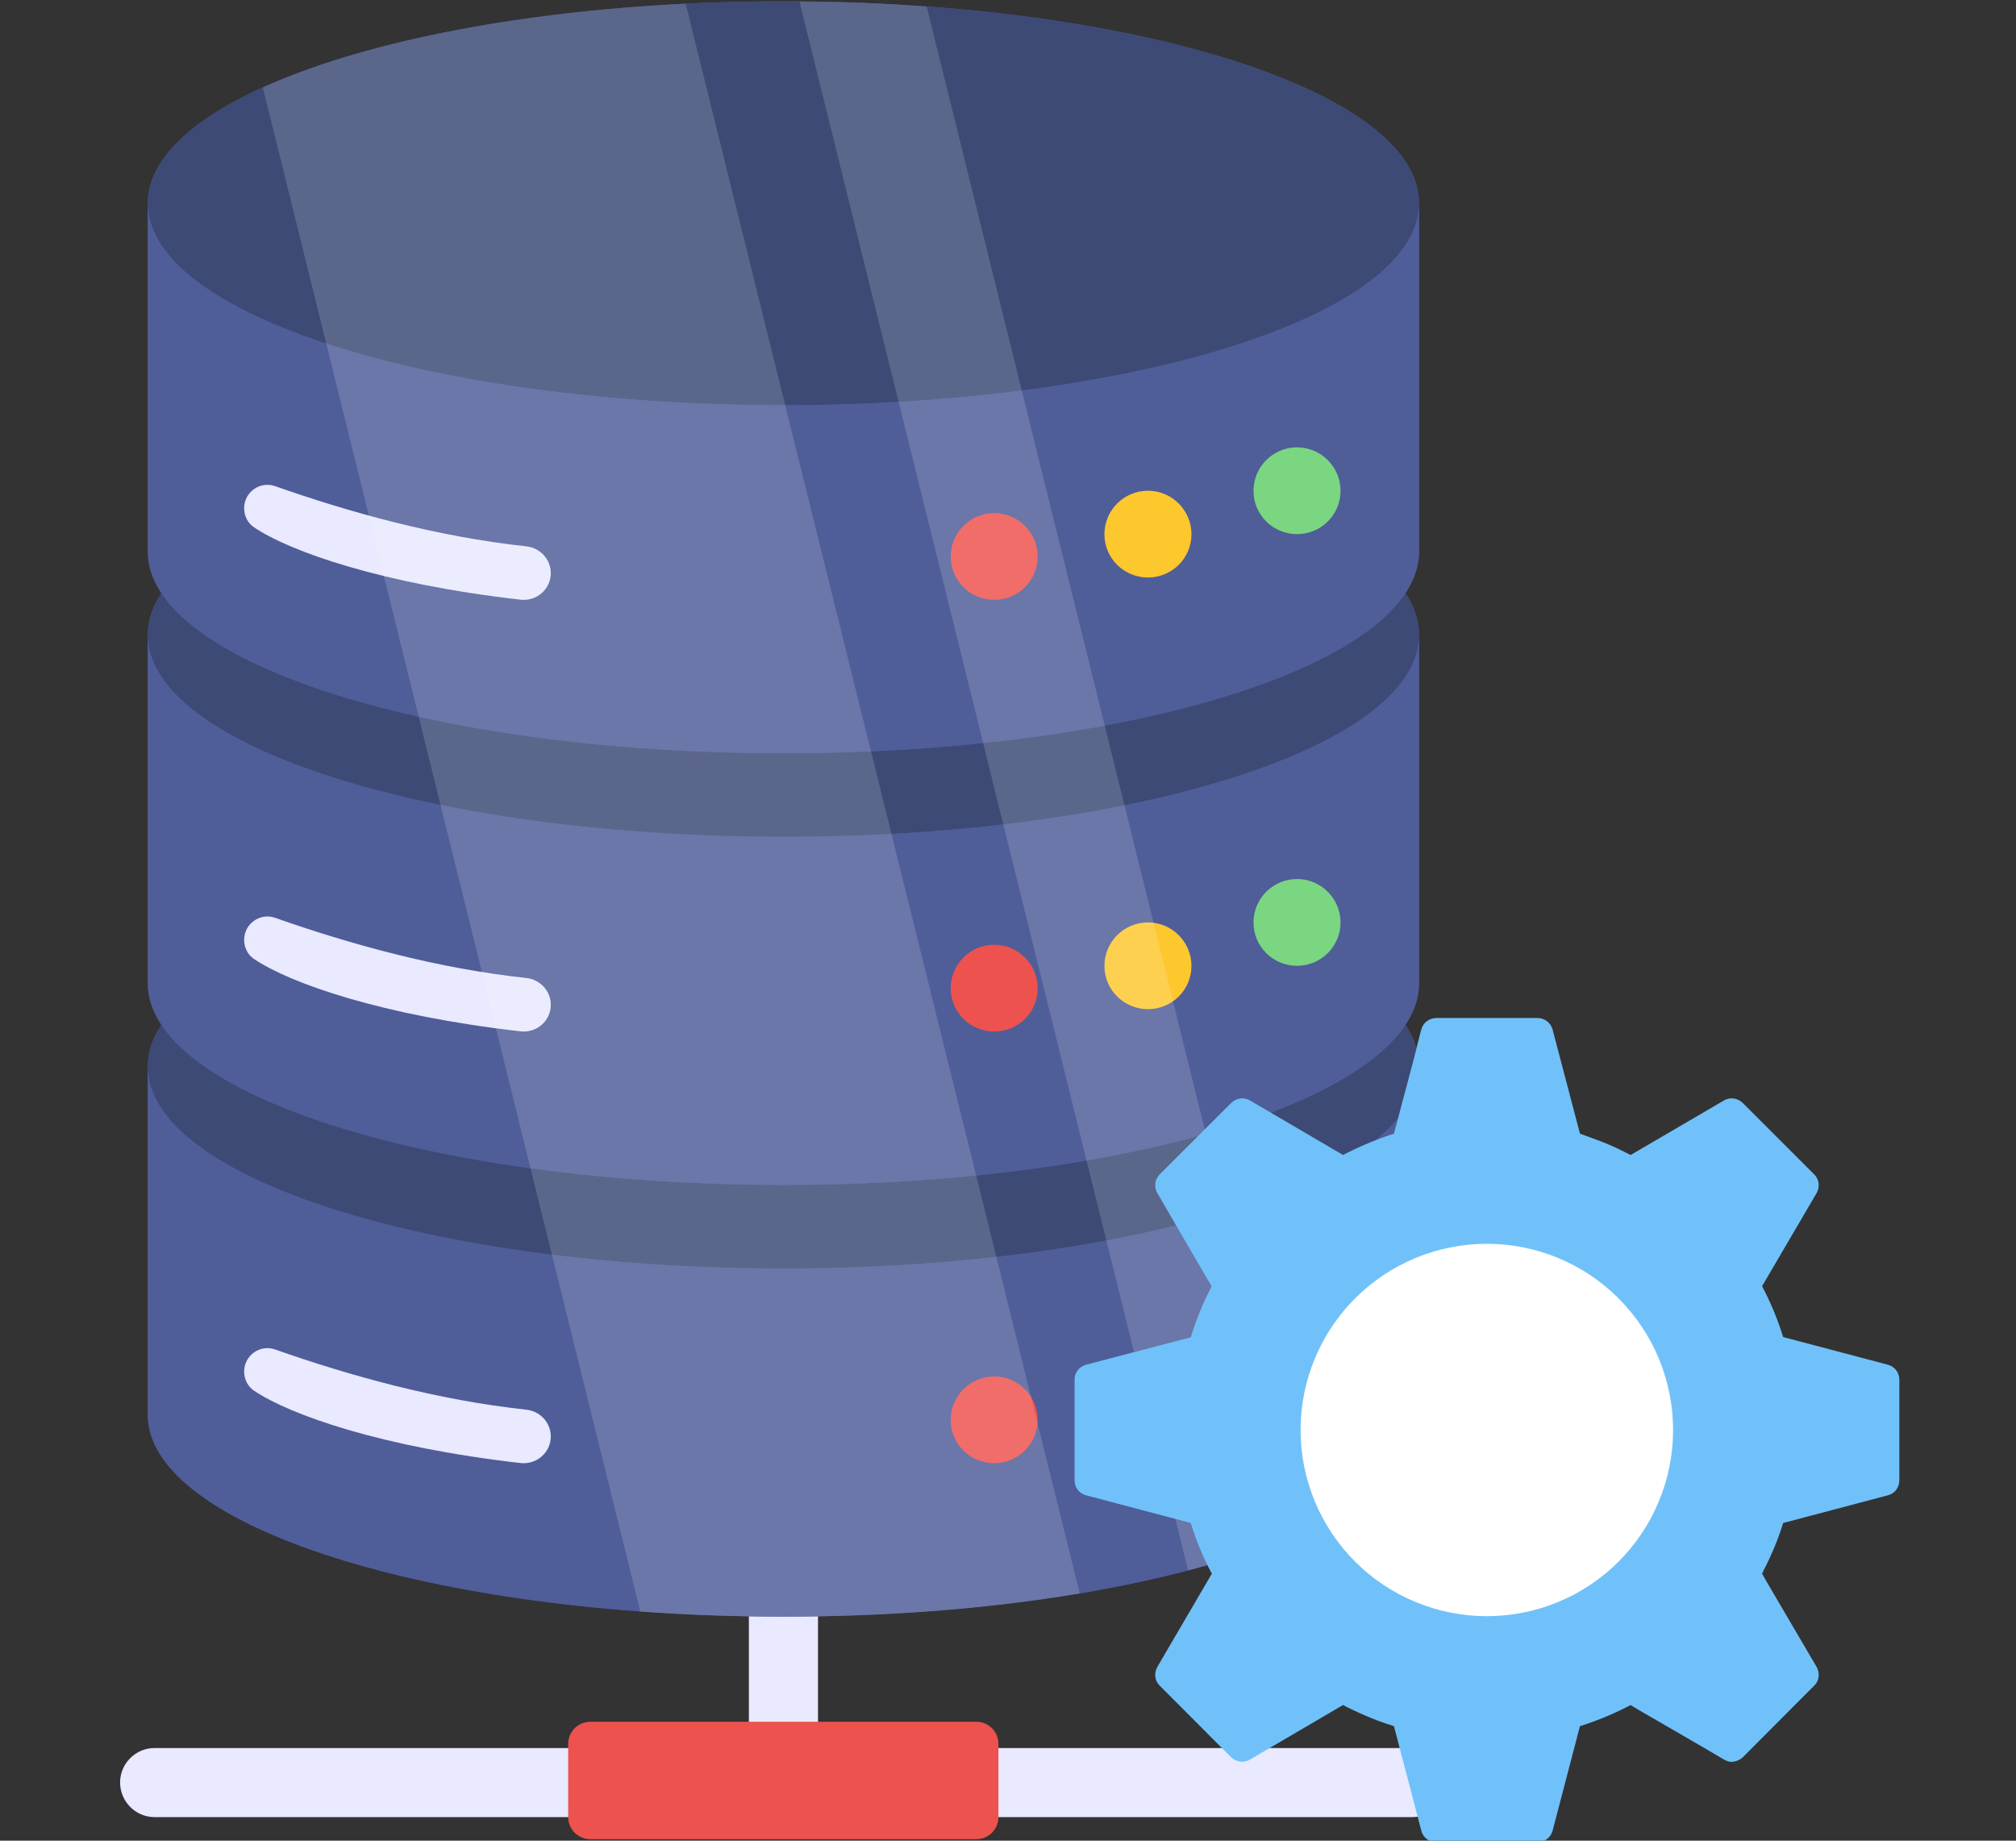 <svg xmlns="http://www.w3.org/2000/svg" xmlns:xlink="http://www.w3.org/1999/xlink" width="460" zoomAndPan="magnify" viewBox="0 0 345 315" height="420" preserveAspectRatio="xMidYMid meet" version="1.0"><rect x="0" y="0" width="345" height="315" fill="#333333" stroke="none"/><defs><filter x="0%" y="0%" width="100%" height="100%" id="90a3566e92"><feColorMatrix values="0 0 0 0 1 0 0 0 0 1 0 0 0 0 1 0 0 0 1 0" color-interpolation-filters="sRGB"/></filter><mask id="9a04edb328"><g filter="url(#90a3566e92)"><rect x="-34.5" width="414" fill="#000000" y="-31.5" height="378" fill-opacity="0.16"/></g></mask><clipPath id="71f71f8945"><rect x="0" width="189" y="0" height="281"/></clipPath><clipPath id="0c004798b7"><path d="M 183 174 L 325.172 174 L 325.172 315 L 183 315 Z M 183 174 " clip-rule="nonzero"/></clipPath></defs><path fill="#e9e9ff" d="M 247.586 305.023 C 247.586 308.305 244.93 310.965 241.703 310.965 L 26.438 310.965 C 23.211 310.965 20.551 308.305 20.551 305.023 C 20.551 301.801 23.211 299.145 26.438 299.145 L 128.156 299.145 L 128.156 258.754 C 128.156 255.527 130.816 252.871 134.039 252.871 C 137.324 252.871 139.984 255.527 139.984 258.754 L 139.984 299.145 L 241.703 299.145 C 244.93 299.145 247.586 301.801 247.586 305.023 Z M 247.586 305.023 " fill-opacity="1" fill-rule="nonzero"/><path fill="#ed524e" d="M 170.867 298.438 L 170.867 310.953 C 170.867 313.055 169.176 314.746 167.078 314.746 L 101.027 314.746 C 98.93 314.746 97.234 313.055 97.234 310.953 L 97.234 298.438 C 97.234 296.34 98.93 294.648 101.027 294.648 L 167.078 294.648 C 169.176 294.648 170.867 296.34 170.867 298.438 Z M 170.867 298.438 " fill-opacity="1" fill-rule="nonzero"/><path fill="#4f5d99" d="M 242.844 182.543 L 242.844 242.105 C 242.844 261.18 194.129 276.645 134.09 276.645 C 74.008 276.645 25.293 261.18 25.293 242.105 L 25.293 182.543 C 25.293 163.434 74.008 147.969 134.09 147.969 C 194.129 147.969 242.844 163.434 242.844 182.543 Z M 242.844 182.543 " fill-opacity="1" fill-rule="nonzero"/><path fill="#3d4a75" d="M 242.844 182.543 C 242.844 201.617 194.129 217.082 134.09 217.082 C 74.008 217.082 25.293 201.617 25.293 182.543 C 25.293 163.434 74.008 147.969 134.09 147.969 C 194.129 147.969 242.844 163.434 242.844 182.543 Z M 242.844 182.543 " fill-opacity="1" fill-rule="nonzero"/><path fill="#4f5d99" d="M 25.293 182.543 C 25.293 201.617 74.008 217.082 134.09 217.082 C 194.129 217.082 242.844 201.617 242.844 182.543 L 242.844 242.109 C 242.844 261.184 194.129 276.652 134.09 276.652 C 74.008 276.652 25.293 261.184 25.293 242.109 Z M 25.293 182.543 " fill-opacity="1" fill-rule="nonzero"/><path fill="#e9e9ff" d="M 94.258 245.824 C 94.258 248.559 91.852 250.668 89.113 250.375 C 65.348 247.672 49.625 242.137 43.465 237.984 C 42.375 237.258 41.781 236.004 41.781 234.723 C 41.781 231.953 44.484 230.043 47.055 230.93 C 59.879 235.445 74.809 239.598 90.102 241.246 C 92.441 241.508 94.258 243.453 94.258 245.824 Z M 94.258 245.824 " fill-opacity="1" fill-rule="nonzero"/><path fill="#7bd681" d="M 229.406 231.742 C 229.406 235.852 226.066 239.148 221.961 239.148 C 217.852 239.148 214.512 235.852 214.512 231.742 C 214.512 227.637 217.852 224.297 221.961 224.297 C 226.066 224.297 229.406 227.637 229.406 231.742 Z M 229.406 231.742 " fill-opacity="1" fill-rule="nonzero"/><path fill="#fdc72e" d="M 203.895 239.168 C 203.895 243.277 200.555 246.578 196.449 246.578 C 192.34 246.578 189 243.277 189 239.168 C 189 235.062 192.34 231.723 196.449 231.723 C 200.555 231.723 203.895 235.062 203.895 239.168 Z M 203.895 239.168 " fill-opacity="1" fill-rule="nonzero"/><path fill="#ed524e" d="M 177.582 242.992 C 177.582 247.102 174.242 250.402 170.137 250.402 C 166.027 250.402 162.688 247.102 162.688 242.992 C 162.688 238.887 166.027 235.551 170.137 235.551 C 174.242 235.551 177.582 238.887 177.582 242.992 Z M 177.582 242.992 " fill-opacity="1" fill-rule="nonzero"/><path fill="#4f5d99" d="M 242.844 108.672 L 242.844 168.234 C 242.844 187.309 194.129 202.773 134.09 202.773 C 74.008 202.773 25.293 187.309 25.293 168.234 L 25.293 108.672 C 25.293 89.559 74.008 74.094 134.09 74.094 C 194.129 74.094 242.844 89.559 242.844 108.672 Z M 242.844 108.672 " fill-opacity="1" fill-rule="nonzero"/><path fill="#3d4a75" d="M 242.844 108.672 C 242.844 127.746 194.129 143.211 134.09 143.211 C 74.008 143.211 25.293 127.746 25.293 108.672 C 25.293 89.559 74.008 74.094 134.09 74.094 C 194.129 74.094 242.844 89.559 242.844 108.672 Z M 242.844 108.672 " fill-opacity="1" fill-rule="nonzero"/><path fill="#4f5d99" d="M 25.293 108.672 C 25.293 127.746 74.008 143.211 134.09 143.211 C 194.129 143.211 242.844 127.746 242.844 108.672 L 242.844 168.238 C 242.844 187.312 194.129 202.777 134.09 202.777 C 74.008 202.777 25.293 187.312 25.293 168.238 Z M 25.293 108.672 " fill-opacity="1" fill-rule="nonzero"/><path fill="#e9e9ff" d="M 94.258 171.953 C 94.258 174.688 91.852 176.797 89.113 176.5 C 65.348 173.797 49.625 168.266 43.465 164.109 C 42.375 163.387 41.781 162.133 41.781 160.852 C 41.781 158.082 44.484 156.168 47.055 157.059 C 59.879 161.574 74.809 165.727 90.102 167.371 C 92.441 167.637 94.258 169.582 94.258 171.953 Z M 94.258 171.953 " fill-opacity="1" fill-rule="nonzero"/><path fill="#7bd681" d="M 229.406 157.871 C 229.406 161.977 226.066 165.277 221.961 165.277 C 217.852 165.277 214.512 161.977 214.512 157.871 C 214.512 153.766 217.852 150.426 221.961 150.426 C 226.066 150.426 229.406 153.766 229.406 157.871 Z M 229.406 157.871 " fill-opacity="1" fill-rule="nonzero"/><path fill="#fdc72e" d="M 203.895 165.297 C 203.895 169.406 200.555 172.703 196.449 172.703 C 192.34 172.703 189 169.406 189 165.297 C 189 161.191 192.34 157.852 196.449 157.852 C 200.555 157.852 203.895 161.191 203.895 165.297 Z M 203.895 165.297 " fill-opacity="1" fill-rule="nonzero"/><path fill="#ed524e" d="M 177.582 169.121 C 177.582 173.23 174.242 176.527 170.137 176.527 C 166.027 176.527 162.688 173.23 162.688 169.121 C 162.688 165.016 166.027 161.676 170.137 161.676 C 174.242 161.676 177.582 165.016 177.582 169.121 Z M 177.582 169.121 " fill-opacity="1" fill-rule="nonzero"/><path fill="#4f5d99" d="M 242.844 34.801 L 242.844 94.359 C 242.844 113.434 194.129 128.902 134.09 128.902 C 74.008 128.902 25.293 113.434 25.293 94.359 L 25.293 34.801 C 25.293 15.688 74.008 0.223 134.09 0.223 C 194.129 0.223 242.844 15.688 242.844 34.801 Z M 242.844 34.801 " fill-opacity="1" fill-rule="nonzero"/><path fill="#3d4a75" d="M 242.844 34.801 C 242.844 53.871 194.129 69.34 134.09 69.34 C 74.008 69.34 25.293 53.871 25.293 34.801 C 25.293 15.688 74.008 0.223 134.09 0.223 C 194.129 0.223 242.844 15.688 242.844 34.801 Z M 242.844 34.801 " fill-opacity="1" fill-rule="nonzero"/><path fill="#4f5d99" d="M 25.293 34.801 C 25.293 53.871 74.008 69.34 134.09 69.34 C 194.129 69.34 242.844 53.871 242.844 34.801 L 242.844 94.367 C 242.844 113.441 194.129 128.906 134.09 128.906 C 74.008 128.906 25.293 113.441 25.293 94.367 Z M 25.293 34.801 " fill-opacity="1" fill-rule="nonzero"/><path fill="#e9e9ff" d="M 94.258 98.082 C 94.258 100.816 91.852 102.926 89.113 102.629 C 65.348 99.926 49.625 94.391 43.465 90.238 C 42.375 89.512 41.781 88.262 41.781 86.977 C 41.781 84.207 44.484 82.297 47.055 83.188 C 59.879 87.703 74.809 91.852 90.102 93.5 C 92.441 93.766 94.258 95.711 94.258 98.082 Z M 94.258 98.082 " fill-opacity="1" fill-rule="nonzero"/><path fill="#7bd681" d="M 229.406 84 C 229.406 88.105 226.066 91.406 221.961 91.406 C 217.852 91.406 214.512 88.105 214.512 84 C 214.512 79.895 217.852 76.555 221.961 76.555 C 226.066 76.555 229.406 79.895 229.406 84 Z M 229.406 84 " fill-opacity="1" fill-rule="nonzero"/><path fill="#fdc72e" d="M 203.895 91.426 C 203.895 95.531 200.555 98.832 196.449 98.832 C 192.34 98.832 189 95.531 189 91.426 C 189 87.32 192.34 83.98 196.449 83.98 C 200.555 83.98 203.895 87.32 203.895 91.426 Z M 203.895 91.426 " fill-opacity="1" fill-rule="nonzero"/><path fill="#ed524e" d="M 177.582 95.25 C 177.582 99.355 174.242 102.656 170.137 102.656 C 166.027 102.656 162.688 99.355 162.688 95.25 C 162.688 91.145 166.027 87.805 170.137 87.805 C 174.242 87.805 177.582 91.145 177.582 95.25 Z M 177.582 95.25 " fill-opacity="1" fill-rule="nonzero"/><g mask="url(#9a04edb328)"><g transform="matrix(1, 0, 0, 1, 39, 0)"><g clip-path="url(#71f71f8945)"><path fill="#ffffff" d="M 145.785 272.688 C 130.645 275.242 113.438 276.668 95.102 276.668 C 86.648 276.668 78.438 276.375 70.574 275.785 L 5.98 14.988 C 22.598 7.422 48.453 2.113 78.34 0.641 Z M 145.785 272.688 " fill-opacity="1" fill-rule="nonzero"/><path fill="#ffffff" d="M 184.176 261.926 C 178.523 264.48 171.836 266.789 164.316 268.754 L 97.809 0.246 C 105.277 0.293 112.555 0.59 119.582 1.129 Z M 184.176 261.926 " fill-opacity="1" fill-rule="nonzero"/></g></g></g><g clip-path="url(#0c004798b7)"><path fill="#70c1f9" d="M 323.043 233.539 L 305.156 228.812 C 304.242 225.824 303 222.879 301.547 220.102 L 310.883 204.168 C 311.465 203.129 311.34 201.848 310.469 200.977 L 298.266 188.777 C 297.395 187.906 296.066 187.699 295.031 188.32 L 279.055 197.656 L 277.559 196.906 C 276.148 196.203 274.695 195.582 273.203 195.043 C 272.25 194.668 271.336 194.379 270.379 194.004 L 265.691 176.164 C 265.359 175.004 264.32 174.215 263.117 174.215 L 245.812 174.215 C 244.609 174.215 243.531 175.004 243.238 176.164 L 243.156 176.414 L 242.66 178.363 L 241.914 181.352 L 238.551 194.004 C 235.523 195 232.617 196.203 229.836 197.656 L 213.902 188.32 C 212.863 187.699 211.535 187.906 210.664 188.777 L 202.82 196.617 L 198.461 200.977 C 197.59 201.848 197.469 203.129 198.047 204.168 L 206.473 218.648 L 206.516 218.73 L 207.344 220.102 C 207.262 220.266 207.18 220.391 207.137 220.555 C 205.766 223.211 204.648 225.992 203.777 228.852 L 185.891 233.539 C 184.727 233.832 183.898 234.867 183.898 236.074 L 183.898 253.328 C 183.898 254.617 184.727 255.613 185.891 255.902 L 203.777 260.633 C 204.688 263.617 205.891 266.562 207.387 269.301 L 198.047 285.273 C 197.469 286.312 197.59 287.637 198.461 288.469 L 210.664 300.707 C 211.535 301.535 212.863 301.742 213.902 301.121 L 229.836 291.785 C 230.336 292.035 230.832 292.324 231.332 292.535 C 232.781 293.238 234.234 293.859 235.727 294.441 C 236.641 294.773 237.598 295.105 238.551 295.398 L 243.238 313.316 C 243.531 314.48 244.609 315.27 245.812 315.27 L 263.117 315.27 C 264.32 315.27 265.359 314.48 265.691 313.316 L 270.379 295.398 C 273.41 294.441 276.316 293.238 279.055 291.785 L 279.094 291.828 L 281.336 293.156 L 282.707 293.945 L 291.297 298.922 L 295.031 301.121 C 295.32 301.289 295.652 301.414 295.984 301.492 C 296.73 301.578 297.52 301.328 298.102 300.832 C 298.184 300.789 298.227 300.75 298.266 300.707 L 308.891 290.043 L 310.469 288.469 C 311.34 287.637 311.465 286.312 310.883 285.273 L 302.418 270.836 L 301.547 269.301 C 301.629 269.137 301.711 269.012 301.754 268.848 C 303.125 266.23 304.285 263.453 305.156 260.633 L 323.043 255.902 C 324.203 255.613 325.035 254.617 325.035 253.328 L 325.035 236.074 C 325.035 234.867 324.203 233.832 323.043 233.539 Z M 323.043 233.539 " fill-opacity="1" fill-rule="nonzero"/></g><path fill="#ffffff" d="M 286.316 244.719 C 286.316 245.762 286.266 246.801 286.164 247.84 C 286.059 248.879 285.906 249.91 285.703 250.934 C 285.5 251.957 285.246 252.969 284.945 253.965 C 284.641 254.965 284.289 255.945 283.891 256.91 C 283.492 257.875 283.043 258.816 282.551 259.738 C 282.059 260.656 281.523 261.551 280.945 262.418 C 280.363 263.289 279.742 264.125 279.082 264.93 C 278.418 265.738 277.719 266.512 276.98 267.25 C 276.242 267.984 275.469 268.688 274.664 269.348 C 273.855 270.012 273.02 270.633 272.152 271.211 C 271.281 271.789 270.387 272.328 269.469 272.82 C 268.547 273.309 267.605 273.758 266.641 274.156 C 265.676 274.555 264.695 274.906 263.695 275.207 C 262.695 275.512 261.684 275.766 260.66 275.969 C 259.637 276.172 258.605 276.324 257.566 276.426 C 256.527 276.531 255.488 276.582 254.441 276.582 C 253.398 276.582 252.355 276.531 251.32 276.426 C 250.281 276.324 249.25 276.172 248.223 275.969 C 247.199 275.766 246.188 275.512 245.191 275.207 C 244.191 274.906 243.211 274.555 242.246 274.156 C 241.281 273.758 240.34 273.309 239.418 272.82 C 238.496 272.328 237.602 271.789 236.734 271.211 C 235.867 270.633 235.027 270.012 234.223 269.348 C 233.414 268.688 232.645 267.984 231.906 267.25 C 231.168 266.512 230.465 265.738 229.805 264.93 C 229.141 264.125 228.52 263.289 227.941 262.418 C 227.359 261.551 226.824 260.656 226.332 259.738 C 225.84 258.816 225.395 257.875 224.996 256.91 C 224.598 255.945 224.246 254.965 223.941 253.965 C 223.637 252.969 223.387 251.957 223.18 250.934 C 222.977 249.91 222.824 248.879 222.723 247.84 C 222.621 246.801 222.57 245.762 222.57 244.719 C 222.57 243.672 222.621 242.633 222.723 241.594 C 222.824 240.555 222.977 239.523 223.18 238.5 C 223.387 237.477 223.637 236.465 223.941 235.469 C 224.246 234.469 224.598 233.488 224.996 232.523 C 225.395 231.559 225.84 230.617 226.332 229.695 C 226.824 228.777 227.359 227.883 227.941 227.016 C 228.52 226.148 229.141 225.309 229.805 224.504 C 230.465 223.695 231.168 222.926 231.906 222.188 C 232.645 221.449 233.414 220.75 234.223 220.086 C 235.027 219.426 235.867 218.805 236.734 218.223 C 237.602 217.645 238.496 217.109 239.418 216.617 C 240.34 216.125 241.281 215.68 242.246 215.277 C 243.211 214.879 244.191 214.527 245.191 214.227 C 246.188 213.922 247.199 213.668 248.223 213.465 C 249.25 213.262 250.281 213.109 251.32 213.008 C 252.355 212.906 253.398 212.855 254.441 212.855 C 255.488 212.855 256.527 212.906 257.566 213.008 C 258.605 213.109 259.637 213.262 260.66 213.465 C 261.684 213.668 262.695 213.922 263.695 214.227 C 264.695 214.527 265.676 214.879 266.641 215.277 C 267.605 215.68 268.547 216.125 269.469 216.617 C 270.387 217.109 271.281 217.645 272.152 218.223 C 273.02 218.805 273.855 219.426 274.664 220.086 C 275.469 220.75 276.242 221.449 276.98 222.188 C 277.719 222.926 278.418 223.695 279.082 224.504 C 279.742 225.309 280.363 226.148 280.945 227.016 C 281.523 227.883 282.059 228.777 282.551 229.695 C 283.043 230.617 283.492 231.559 283.891 232.523 C 284.289 233.488 284.641 234.469 284.945 235.469 C 285.246 236.465 285.5 237.477 285.703 238.5 C 285.906 239.523 286.059 240.555 286.164 241.594 C 286.266 242.633 286.316 243.672 286.316 244.719 Z M 286.316 244.719 " fill-opacity="1" fill-rule="nonzero"/></svg>